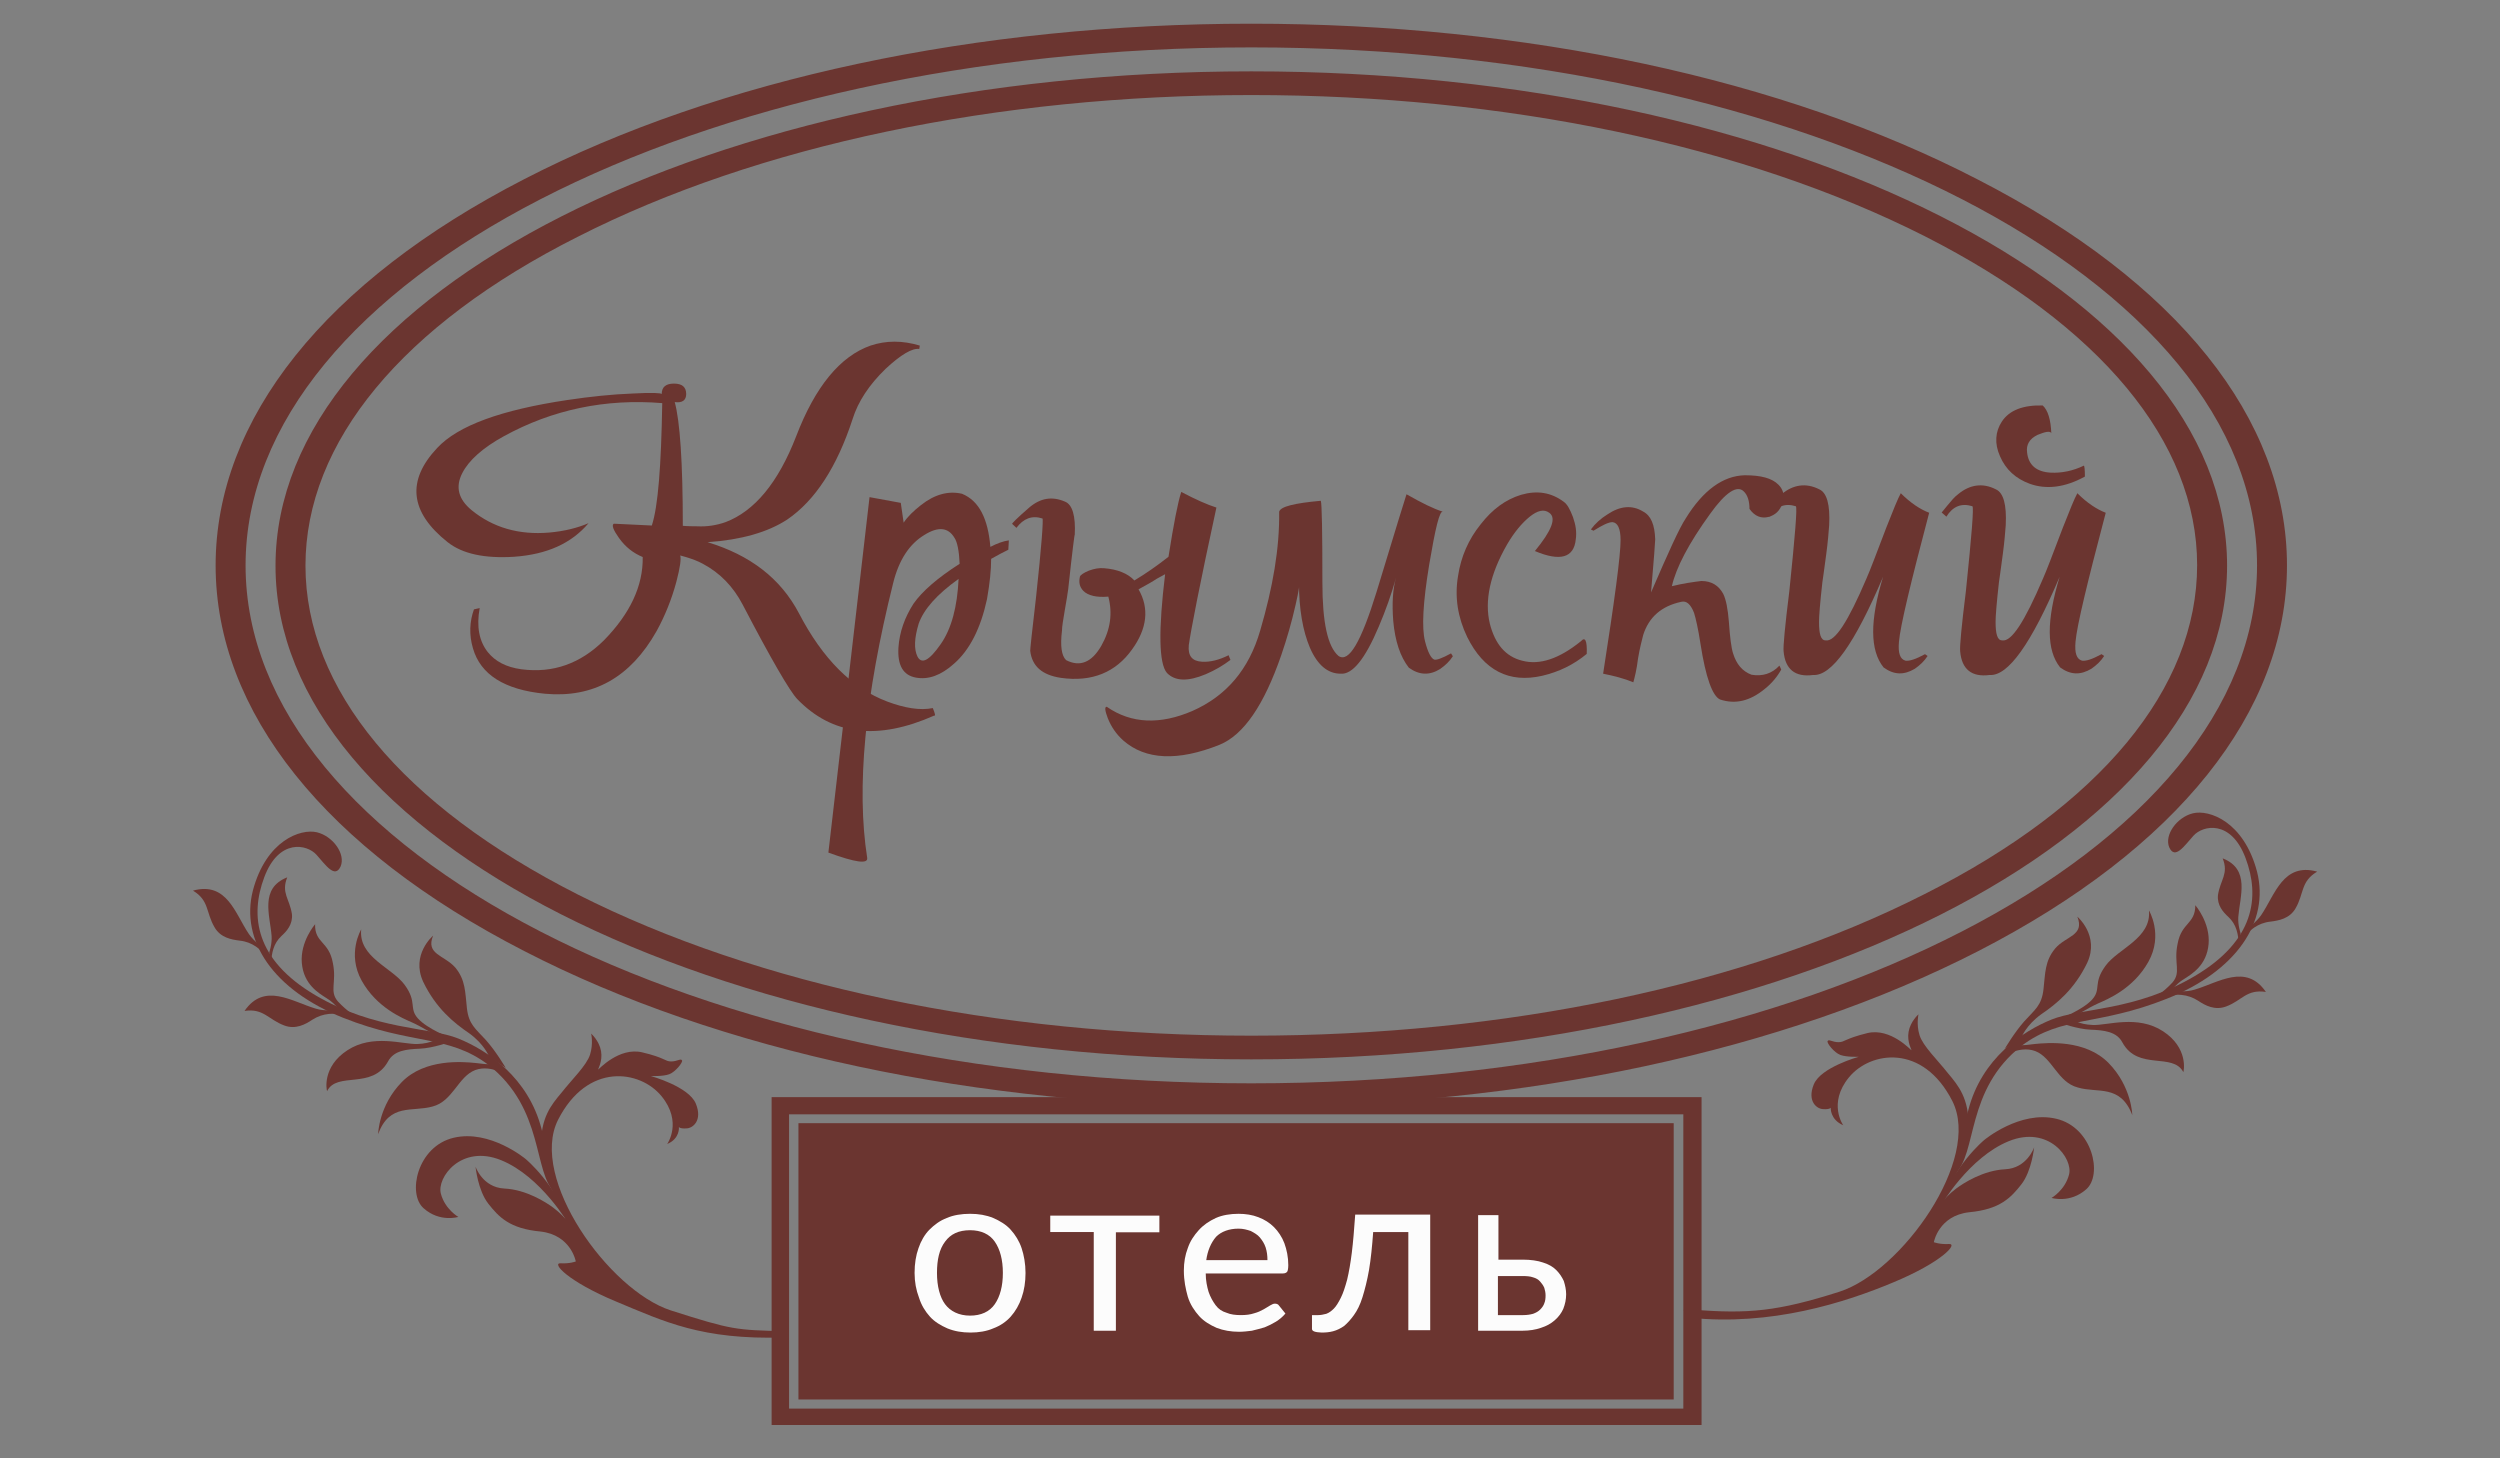 <?xml version="1.0" encoding="utf-8"?>
<!-- Generator: Adobe Illustrator 17.1.0, SVG Export Plug-In . SVG Version: 6.00 Build 0)  -->
<!DOCTYPE svg PUBLIC "-//W3C//DTD SVG 1.1//EN" "http://www.w3.org/Graphics/SVG/1.1/DTD/svg11.dtd">
<svg version="1.1" id="лого" xmlns="http://www.w3.org/2000/svg" xmlns:xlink="http://www.w3.org/1999/xlink" x="0px" y="0px"
	 viewBox="0 0 960 560" enable-background="new 0 0 960 560" xml:space="preserve">
<rect x="0" y="0" width="960" height="560" fill="#808080" stroke="none"/>
<g id="Layer_3">
	<g>
		<g display="none">
			<path display="inline" fill="#FFFFFF" d="M387.1,528.2c-1.1,0-2,0.2-2.7,0.4c-0.7,0.2-1.3,0.7-1.8,1.3c-0.4,0.4-0.7,0.9-0.9,1.3
				c-0.2,0.5-0.4,1.1-0.4,1.8c-0.2,1.1-0.2,2.2-0.2,3.6v21.7c0,2,0.2,3.5,0.4,4.5c0.2,0.9,0.7,1.8,1.3,2.4c1.1,1.1,2.5,1.6,4.5,1.6
				v0.7h-18.7v-0.7c1.1,0,2-0.2,2.7-0.5c0.7-0.2,1.3-0.7,1.8-1.3c0.5-0.5,1.1-1.5,1.3-2.4c0.2-0.9,0.4-2.4,0.4-4.4V532l-15.1,35.3
				h-0.5l-14.9-34.8v25.7c0,2,0.2,3.5,0.4,4.4c0.2,0.9,0.7,1.8,1.3,2.4s1.1,0.9,1.8,1.3c0.7,0.2,1.6,0.4,2.7,0.5v0.7h-13.5v-0.7
				c1.1,0,2-0.2,2.7-0.5c0.7-0.2,1.3-0.7,1.8-1.3c0.5-0.5,1.1-1.5,1.3-2.4c0.2-0.9,0.4-2.4,0.4-4.4v-21.7c0-0.9,0-1.8,0-2.5
				c-0.2-1.5-0.4-2.5-0.7-3.1c-0.5-0.9-1.1-1.6-2-2s-2-0.7-3.5-0.7v-0.7h12.7l12.7,31.3l13.1-31.3h12v0.7H387.1z"/>
			<path display="inline" fill="#FFFFFF" d="M445.5,527.4l0.5,9.6h-0.7c-0.2-1.6-0.7-2.9-1.3-4s-1.5-2-2.5-2.9
				c-0.9-0.7-2-1.1-3.3-1.5c-1.3-0.4-2.9-0.4-4.9-0.4h-6.7V546h1.8c1.8,0,3.1-0.2,4-0.4s1.6-0.7,2.2-1.3c0.5-0.5,0.9-1.3,1.3-2
				c0.2-0.7,0.5-1.8,0.7-3.5h0.7l-0.2,15.7h-0.7c-0.2-1.5-0.4-2.7-0.7-3.6s-0.7-1.6-1.5-2.4c-0.5-0.5-1.3-1.1-2.4-1.5
				c-0.9-0.4-2.2-0.4-3.6-0.4h-1.6v6.7c0,2.7,0,4.5,0.2,5.8s0.4,2.2,0.7,3.1c0.7,1.5,1.6,2.4,3.1,3.1c1.3,0.7,3.1,0.9,5.5,0.9
				c2.4,0,4.4-0.4,5.8-0.9c1.6-0.5,2.9-1.5,3.8-2.7c0.7-0.9,1.3-1.8,1.6-2.9s0.9-2.5,1.3-4.2h0.7l-0.4,11.6H414v-0.7
				c1.1,0,2-0.2,2.7-0.5c0.7-0.2,1.3-0.7,1.8-1.3c0.5-0.5,1.1-1.5,1.3-2.4c0.2-0.9,0.4-2.4,0.4-4.4v-21.7c0-2-0.2-3.5-0.4-4.4
				c-0.2-0.9-0.7-1.8-1.3-2.4c-0.5-0.5-1.1-0.9-1.8-1.3c-0.7-0.2-1.6-0.4-2.7-0.5v-0.7h31.5V527.4z"/>
			<path display="inline" fill="#FFFFFF" d="M482.6,532.7v25.5c0,2,0.2,3.5,0.4,4.4c0.2,0.9,0.5,1.8,1.3,2.4
				c0.5,0.5,1.1,0.9,1.8,1.3c0.7,0.2,1.6,0.4,2.7,0.5v0.7h-13.5v-0.7c1.1,0,2-0.2,2.7-0.5c0.7-0.2,1.3-0.7,1.8-1.3
				c0.5-0.5,1.1-1.5,1.3-2.4c0.2-0.9,0.4-2.4,0.4-4.4v-21.7c0-2-0.2-3.5-0.4-4.4c-0.2-0.9-0.7-1.8-1.3-2.4c-0.5-0.5-1.1-0.9-1.8-1.3
				c-0.7-0.2-1.6-0.4-2.7-0.5v-0.7h11.3l23.8,30.4v-21.1c0-2-0.2-3.5-0.4-4.4c-0.2-0.9-0.7-1.8-1.3-2.4c-0.5-0.5-1.1-0.9-1.8-1.3
				c-0.7-0.2-1.6-0.4-2.7-0.5v-0.7h13.5v0.7c-2,0-3.5,0.5-4.5,1.6c-0.5,0.5-1.1,1.5-1.3,2.4c-0.2,0.9-0.4,2.4-0.4,4.4v30.8h-1.3
				L482.6,532.7z"/>
			<path display="inline" fill="#FFFFFF" d="M562.9,527.4v0.7c-1.1,0-2,0.2-2.7,0.5c-0.7,0.2-1.3,0.7-1.8,1.3
				c-0.7,0.7-1.1,1.5-1.3,2.5c-0.2,0.9-0.4,2.7-0.4,5.1v16.6c0,2.7,0.2,4.7,0.4,5.8c0.2,1.3,0.5,2.4,1.3,3.3
				c0.9,1.5,2.2,2.7,3.5,3.3c1.5,0.7,3.1,1.1,5.3,1.1c2,0,4-0.4,5.8-0.9c1.8-0.5,3.5-1.5,4.5-2.5c0.7-0.7,1.3-1.5,1.6-2.2
				c0.4-0.7,0.5-1.8,0.7-3.1c0-0.7,0.2-2.7,0.2-5.6v-16.4c0-2-0.2-3.5-0.4-4.4s-0.7-1.8-1.3-2.4c-0.5-0.5-1.1-0.9-1.8-1.3
				c-0.7-0.2-1.6-0.4-2.7-0.5v-0.7h13.5v0.7c-1.1,0-2,0.2-2.7,0.5c-0.7,0.2-1.3,0.7-1.8,1.3c-0.5,0.5-1.1,1.5-1.3,2.4
				s-0.4,2.4-0.4,4.4v18.2c0,2.7-0.2,4.7-0.5,6c-0.4,1.3-1.3,2.5-2.5,3.6c-2.9,2.5-6.9,3.6-12.2,3.6c-5.5,0-9.6-1.1-12.2-3.5
				c-1.6-1.5-2.7-3.5-3.1-5.8c-0.2-0.9-0.2-2.4-0.2-4.7v-17.8c0-2-0.2-3.5-0.4-4.4s-0.5-1.8-1.3-2.4c-0.5-0.5-1.1-0.9-1.8-1.3
				c-0.7-0.2-1.6-0.4-2.7-0.5v-0.7h18.7V527.4z"/>
		</g>
	</g>
</g>
<g id="Layer_6">
	<path fill="#6B3530" d="M480.5,18.2c212.9,0,386.2,89.2,386.2,198.9c0,109.6-173.3,198.9-386.2,198.9S94.3,326.9,94.3,217.1
		C94.3,107.4,267.5,18.2,480.5,18.2 M480.5,406.8c206.6,0,374.7-85.2,374.7-189.6c0-104.6-168.2-189.8-374.7-189.8
		c-206.7,0-374.7,85.2-374.7,189.8C105.7,321.6,273.7,406.8,480.5,406.8 M480.5,9.1c-105.2,0-204.4,21.1-279.2,59.7
		c-76.4,39.3-118.5,92.1-118.5,148.3s42,108.8,118.5,148.1c74.8,38.6,174,59.7,279.2,59.7s204.4-21.3,279.2-59.7
		c76.4-39.3,118.5-91.9,118.5-148.1S836.1,108.3,759.6,69C684.8,30.2,585.6,9.1,480.5,9.1L480.5,9.1z M480.5,397.7
		c-97.7,0-189.6-19.3-258.6-54.2c-67.5-34.2-104.6-79-104.6-126.3s37.1-92.3,104.6-126.3c69-35.1,160.9-54.4,258.6-54.4
		s189.6,19.3,258.6,54.2c67.3,34.2,104.6,79,104.6,126.3s-37.1,92.3-104.6,126.3C670.1,378.4,578.2,397.7,480.5,397.7L480.5,397.7z"
		/>
	<rect x="306.6" y="431.3" fill="#6B3530" width="336.1" height="106.1"/>
	<path fill="#6B3530" d="M296.3,421.3v125.9h357.1V421.3L296.3,421.3L296.3,421.3z M646.4,540.9H303v-113h343.4L646.4,540.9
		L646.4,540.9z"/>
	<path fill="#6B3530" d="M306.8,235.5c9.1,17.5,20.4,28.8,33.9,33.9c6.7,2.5,12.6,3.5,17.5,2.5c0.9,2.2,1.1,3.1,0.5,2.9
		c-21.7,9.6-39.1,7.6-52.6-6.4c-2.9-3.1-10-15.3-20.9-36.2c-3.6-6.9-8.7-12.2-15.3-15.7c-2-1.1-4-1.8-6.2-2.5l-2.5-0.7
		c0.4,1.3,0,4.5-1.5,10.2c-1.8,6.7-4.4,13.1-7.6,18.9c-10,17.7-24.2,25.7-42.8,24c-15.5-1.5-24.8-7.3-27.7-17.5
		c-1.5-5.1-1.3-10.2,0.4-14.9l2.2-0.5c-1.3,7.1-0.2,12.7,3.1,16.9c2.9,3.6,7.1,5.8,12.9,6.6c12.2,1.6,22.7-2.2,31.7-11.1
		c10-10.2,15.1-20.9,14.9-32c-3.6-1.5-6.6-3.8-9.1-7.3c-2.2-3.1-2.9-4.9-2-5.5l14.6,0.7c2.4-7.3,3.6-22.9,4-47
		c-21.8-1.8-42.2,2.5-60.8,12.7c-8.2,4.5-13.5,9.3-16,14.2c-2.7,5.3-1.5,10,3.6,14.2c8.2,6.7,18.2,9.6,29.8,8.6
		c5.8-0.5,10.9-1.8,15.1-3.6c-6.6,7.8-16,12-28.6,12.9c-11.3,0.7-19.8-1.1-25.5-5.6c-14.6-11.6-15.8-23.7-4-36.2
		c8-8.6,24.6-14.6,50-18.4c8.7-1.3,17.1-2.2,25.3-2.5c7.1-0.4,10.7-0.2,10.9,0.2c0-2.7,1.6-4,4.7-4c3.1,0,4.7,1.3,4.7,4
		c0,2.4-1.5,3.5-4.4,3.1c2,7.3,3.1,23.1,3.1,47.5c-0.2,0,1.5,0.2,5.5,0.2c3.8,0.2,7.5-0.4,10.9-1.6c11.1-4.2,20.2-15.1,27.1-32.9
		c7.3-19.1,16.9-30.8,28.6-34.9c6-2,12.2-2,18.9,0l-0.2,1.3c-2.7-0.4-7.1,2.2-12.9,7.6c-6.4,6.2-10.6,12.6-12.7,19.3
		c-6,18.4-14.4,31.3-25.1,38.6c-7.5,4.9-17.7,7.8-30.6,8.7C287.9,213.1,299.7,222,306.8,235.5z"/>
	<path fill="#6B3530" d="M333.9,190.9l12,2.2l1.1,7.6c1.6-2.4,3.8-4.5,6.6-6.7c5.3-4.2,10.6-5.6,15.8-4.4c6.6,2.7,10,9.6,10.9,20.4
		c2.5-1.3,4.9-2.2,7.1-2.5l-0.2,3.6c-1.8,0.9-4,2-6.6,3.5c0,4.2-0.5,9.3-1.6,15.5c-2.4,11.1-6.6,19.5-12.7,24.8
		c-4.9,4.4-9.8,6.2-14.6,5.3c-4.9-0.9-7.1-4.7-6.7-11.5c0.4-6,2.4-11.6,5.8-16.9c3.3-4.7,9.1-9.8,17.7-15.3c-0.2-4.9-0.9-8.4-2-10
		c-2.4-4-6.2-4.4-11.5-1.1c-5.8,3.5-9.8,9.6-12,18.4c-10.9,43.7-14.2,78.8-10,105.6c0.4,2.5-4.5,1.8-14.9-2L333.9,190.9z
		 M352.3,252.1c1.6,3.1,4.5,1.6,8.9-4.7c4.2-6,6.4-14.4,6.9-25.1c-8.4,6-13.3,11.6-15.3,17.1C351.1,245,350.9,249.2,352.3,252.1z"/>
	<path fill="#6B3530" d="M418.2,219.1c2-0.7,3.8-1.1,5.8-0.9c5.1,0.4,9.1,2,11.6,4.7c4.5-2.7,8.9-5.8,13.1-9.1
		c2-12.7,3.6-20.9,4.9-24.9c5.5,2.9,10,4.9,13.5,6c-6.4,29.5-9.8,47.1-10.6,52.8c-0.4,4.2,1.3,6.2,5.1,6.4c3.1,0.2,6.6-0.7,10.2-2.5
		c0,0,0.2,0.7,0.7,1.8c-2.9,2.2-6,4-9.5,5.5c-6.9,2.9-11.8,2.7-14.9-0.5c-3.1-3.6-3.3-16.4-0.7-37.9l-3.3,1.8
		c-1.3,0.9-3.6,2.2-6.9,4c4.2,7.3,3.3,15.1-2.5,23.1c-6.2,8.7-15.3,12.6-27.3,10.9c-7.3-1.1-11.1-4.5-11.8-10.4
		c0-0.7,0.7-7.5,2.2-20.2c2.2-20.2,2.9-30.4,2.5-30.6c-4-1.3-7.3,0-10,3.6l-1.6-1.5c-0.4,0,1.8-2.2,6.4-6.2
		c4.4-3.8,8.9-4.5,13.8-2.4c2.9,1.1,4.2,5.5,3.8,12.9c0-1.1-0.9,5.8-2.5,20.7c-0.2,1.8-0.7,4.4-1.3,8s-1.1,6.4-1.1,8
		c-0.7,5.8-0.2,9.6,1.6,11.3c5.3,2.7,9.8,0.9,13.5-5.5c3.5-6.2,4.4-12.4,2.7-18.9c-4.5,0.4-7.8-0.4-9.6-2.2
		c-1.5-1.6-1.8-3.3-1.3-5.5C414.9,220.8,416.2,219.9,418.2,219.1z"/>
	<path fill="#6B3530" d="M507.8,223.7c0,15.3,2,24.6,6.2,28.2c4,2.7,8.7-5.5,14.6-24.6c7.5-24.6,11.3-37.1,11.5-37.5
		c5.8,3.3,10.4,5.6,14,6.7c-1.3-0.5-2.9,6.2-5.3,20.4c-2.4,14.6-2.9,24.2-1.6,29.3c1.1,4.4,2.4,6.7,3.6,7.1c0.9,0.2,2.9-0.5,6.4-2.4
		l0.7,1.1c-1.3,2-2.9,3.5-4.9,4.9c-4,2.5-8,2.4-12-0.5c-3.3-4.2-5.3-10.2-6-18c-0.5-6.7-0.2-12.2,1.1-16.6c-1.8,6.4-4,12.6-6.6,18.7
		c-5.3,12.6-10.2,18.6-14.7,18.2c-4.9,0-8.9-3.3-11.8-10c-2.7-6.4-4.2-14.7-4.2-25.1c0.4,0.2,0,3.1-1.3,8.7
		c-1.5,6.6-3.3,12.9-5.5,19.3c-6.6,19.1-14.4,30.6-23.7,34.4c-16,6.4-28.4,5.8-36.9-1.6c-2.7-2.4-4.7-5.3-6-8.6
		c-1.1-2.9-1.3-4.4-0.4-4.4c9.5,6.6,20.6,6.9,32.9,1.6c13.1-5.8,21.7-16,26-30.8c4.9-16.7,7.5-31.8,7.3-45.7c0.5-2,6-3.3,16-4.2
		C507.6,193.5,507.8,204,507.8,223.7z"/>
	<path fill="#6B3530" d="M594.9,196.9c-2-1.5-4.5-0.9-7.6,1.6c-2.9,2.4-5.8,5.8-8.6,10.6c-6.6,11.5-8.7,21.7-6.6,30.4
		c2,7.8,6,12.6,12.4,14.2c6.7,1.8,14.2-0.7,22.6-7.5c1.6-1.8,2.4-0.2,2.2,4.9c-5.1,4.2-10.7,6.9-17.1,8.4
		c-12.7,2.9-22.4-2-28.8-14.9c-3.6-7.5-4.9-15.3-3.5-23.5c1.1-7.3,4-14,8.7-19.8c4.5-5.8,9.6-9.5,15.5-11.3
		c6.2-1.8,11.6-0.9,16.4,2.7c1.3,0.9,2.4,2.9,3.5,5.8c1.1,3.1,1.5,5.8,1.1,8.6c-0.7,7.1-6,8.6-15.7,4.5
		C595.8,203.8,597.8,198.9,594.9,196.9z"/>
	<path fill="#6B3530" d="M610.9,203.3c1.6-2.2,3.8-4.2,6.4-5.8c4.9-3.3,9.5-3.6,13.6-1.1c3.1,1.6,4.5,5.1,4.7,10.7
		c0,0.9-0.5,7.6-1.6,20.4c6.6-15.3,10.9-24.8,13.3-28.4c6.7-10.9,14.4-16.4,22.7-16.6c6.2,0,10.4,1.1,12.9,3.6c2,2,2.5,4.4,1.5,7.3
		c-0.9,2.7-2.7,4.4-5.3,5.1c-2.7,0.7-5.3-0.2-7.3-3.1c0-2.9-0.7-5.3-2.2-6.7c-2.5-2.5-6.9,0.2-12.9,8.6
		c-8.2,11.3-13.1,20.7-14.7,27.8c4.4-1.1,8.2-1.6,11.3-2c4,0,6.7,1.8,8.4,4.9c1.1,2.2,1.8,5.8,2.2,10.9c0.4,5.8,0.9,9.8,1.6,12
		c1.3,4.2,3.6,6.9,7.1,8.2c4.2,0.7,7.8-0.4,10.7-3.5l0.7,1.5c-1.5,2.7-3.6,5.3-6.4,7.5c-5.5,4.5-11.1,6-17.1,4
		c-2.9-1.3-5.5-8.4-7.5-21.3c-0.9-5.8-1.8-9.8-2.5-12c-1.3-3.3-2.9-4.7-4.9-4.2c-7.5,1.6-12.4,5.8-14.6,12.7c-0.5,2-1.3,4.9-2,9.1
		c-0.5,4.2-1.3,7.3-1.8,9.1c-3.6-1.5-7.6-2.5-11.6-3.3c4.4-28.2,6.7-45.3,6.7-51.3c0-4.4-1.1-6.7-3.1-6.9c-1.5,0-3.8,1.1-7.3,3.3
		L610.9,203.3z"/>
	<path fill="#6B3530" d="M740.2,251.9c-1.3,2-2.9,3.5-4.9,4.9c-4.2,2.5-8,2.4-12-0.5c-5.3-6.6-5.3-18-0.2-34.8
		c-10.9,25.7-19.8,38.2-26.9,37.7c-6.9,0.9-10.7-2.2-11.3-9.1c-0.2-1.8,0.5-9.5,2.2-23.1c2.2-21.3,3.1-32.2,2.5-32.6
		c-4.2-1.3-7.5,0-10,4l-1.8-1.6l2.2-2.7c1.5-1.8,2.7-3.3,4.2-4.4c4.4-3.6,9.3-4.4,14.4-1.8c2.9,1.3,4.2,5.8,3.8,13.8
		c-0.2,2.7-0.5,6.4-1.1,10.9c-0.9,6.4-1.3,10-1.5,10.9c-0.9,8-1.3,13.1-1.3,15.3c0,4.7,0.7,7.1,2.5,7.1c3.6,0.7,8.7-7.3,15.7-23.7
		c1.3-2.9,3.8-9.5,7.6-19.5c2.7-6.9,4.5-11.3,5.6-13.3c3.8,3.8,7.5,6.2,10.9,7.5c-7.1,26.9-11.1,43.5-11.6,49.5
		c-0.4,4.4,0.4,6.7,2.5,7.3c1.5,0.2,3.8-0.5,7.5-2.5L740.2,251.9z"/>
	<path fill="#6B3530" d="M808,251.9c-1.3,2-2.9,3.5-4.9,4.9c-4.2,2.5-8,2.4-12-0.5c-5.3-6.6-5.3-18-0.2-34.8
		c-10.9,25.7-19.8,38.2-26.9,37.7c-6.9,0.9-10.7-2.2-11.3-9.1c-0.2-1.8,0.5-9.5,2.2-23.1c2.2-21.3,3.1-32.2,2.5-32.6
		c-4.2-1.3-7.5,0-10,4l-1.8-1.6l2.2-2.7c1.5-1.8,2.7-3.3,4.2-4.4c4.4-3.6,9.3-4.4,14.4-1.8c2.9,1.3,4.2,5.8,3.8,13.8
		c-0.2,2.7-0.5,6.4-1.1,10.9c-0.9,6.4-1.3,10-1.5,10.9c-0.9,8-1.3,13.1-1.3,15.3c0,4.7,0.7,7.1,2.5,7.1c3.6,0.7,8.7-7.3,15.7-23.7
		c1.3-2.9,3.8-9.5,7.6-19.5c2.7-6.9,4.5-11.3,5.6-13.3c3.8,3.8,7.5,6.2,10.9,7.5c-7.1,26.9-11.1,43.5-11.6,49.5
		c-0.4,4.4,0.4,6.7,2.5,7.3c1.5,0.2,3.8-0.5,7.5-2.5L808,251.9z M779.5,185.8c-5.5-2-9.3-5.5-11.5-10.6c-2.2-4.9-1.8-9.5,0.7-13.3
		c2.9-4.4,8.2-6.4,15.7-6.2c2,1.8,3.1,5.5,3.3,10.6c-0.5-0.9-2.4-0.5-5.3,0.7c-3.1,1.5-4.4,3.8-4,6.7c0.5,4.9,3.6,7.5,9.1,7.8
		c4.2,0.2,8.6-0.7,12.7-2.7c0.2,0,0.4,1.5,0.4,4.2C792.8,187.3,785.7,188,779.5,185.8z"/>
	<g>
		<g>
			<path fill="#6B3530" d="M750.5,451c5.3-17.8,3.1-15.8,5.3-24.6c5.1-20,20.9-30.4,32-34.9s32-3.1,55-16.7s25.1-30.4,19.5-45.3
				s-16.4-12.6-20-8.6c-3.6,4-7.1,9.3-9.3,4.5c-2-4.7,2.9-11.6,9.1-13.1c6.2-1.5,19.5,3.1,24.6,22.4c4.9,19.3-8,38.2-34.6,48.8
				c-26.6,10.6-40.2,6.4-55.7,18C754.5,418.6,759.5,443,750.5,451z"/>
			<path fill="#6B3530" d="M818.8,428.2c0,0-0.2-10.9-9.1-20c-8.9-9.1-23.5-7.8-28.4-7.3c-4.9,0.7-7.5,0.5-7.6,0.5l-5.8,5.1
				c0,0,7.1-5.3,13.6-2.9c6.6,2.5,8.6,12,16.4,14C805.5,419.9,814.2,416.2,818.8,428.2z"/>
			<path fill="#6B3530" d="M838.4,411.7c0.2-0.4,2-9.3-7.8-15.7s-21.3-2.2-26.9-2.4s-7.8-2.2-7.8-2.2l-5.1,1.3c0,0,6.9,2.5,12,2.7
				c5.1,0.2,10,0.7,12.2,4.9C821,411.3,834.4,404,838.4,411.7z"/>
			<path fill="#6B3530" d="M797.7,352c0,0,8.6,7.3,3.8,17.7c-4.9,10.2-11.8,15.8-17.7,19.8c-5.8,4.2-7.6,8.9-7.6,8.9l-6.4,4.4
				c0,0,3.6-6.2,7.6-10.7c4-4.4,6.6-6,7.3-12.2c0.7-6.2,0.5-10.9,4.5-15.7C793.3,359.4,800.6,359.3,797.7,352z"/>
			<path fill="#6B3530" d="M825.2,349.6c0,0,5.6,9.3-0.2,19.7c-5.8,10.4-15.7,14.4-19.3,16c-3.6,1.6-8.9,4.9-8.9,4.9l-5.6,0.9
				c0,0,8.6-3.3,12.2-7.3s0.2-6.2,5.1-12.9C813.3,364.2,826.2,360.4,825.2,349.6z"/>
			<path fill="#6B3530" d="M843,347.6c0,0,5.8,6.7,5.1,14.9c-0.7,8.2-6.4,11.5-9.5,13.5c-3.1,1.8-5.3,5.1-5.3,5.1l-6.6,2.4
				c0,0,4-2.4,7.5-6.2c3.5-4,0.4-7.3,2-14.9C837.7,354.2,843,354.9,843,347.6z"/>
			<path fill="#6B3530" d="M870.1,380.9c-7.6-11.1-18.2-3.6-27.3-0.9c-3.5,1.1-7.3,0.5-7.3,0.5s-3.3,1.3-4.7,2
				c4.9-0.9,9.1-0.9,13.3,1.8c2.7,1.8,6.4,3.8,10.7,2.2C861,384.2,862.6,379.8,870.1,380.9z"/>
			<path fill="#6B3530" d="M889.8,334.7c-13.1-3.6-16.2,8.9-21.5,16.7c-2,2.9-5.3,5.1-5.3,5.1s-1.6,2.9-2.4,4.5
				c3.1-3.8,6.4-6.6,11.3-7.1c3.1-0.4,7.3-1.1,9.6-5.1C884.8,343.1,883.4,338.5,889.8,334.7z"/>
			<path fill="#6B3530" d="M853.5,329.6c10.7,4.2,6.6,14.6,6,22.6c-0.2,3.1,0.9,6.2,0.9,6.2s-0.4,2.9-0.7,4.4
				c-0.2-4.2-0.9-7.8-4-10.7c-2-1.8-4.4-4.5-4-8.4C852.6,337.8,855.9,335.6,853.5,329.6z"/>
			<path fill="#6B3530" d="M707.8,432.1c0,0-6-8.4,2.2-18.4c8.2-10,28.4-13.1,39.7,9.1c11.3,22.4-19.5,65.5-43.3,73.2
				c-23.8,7.6-35.1,8.6-56.4,6.9c-4.2-0.4-4.4,0.2-1.6,1.1l0.9,5.1c10.6-17.3-8.4-3.8-0.5-3.1c31.3,3.3,59.7-5.8,78.3-13.6
				c18.7-7.8,24.9-14.9,21.3-14.7s-5.8-0.7-5.8-0.7s1.8-10.2,13.6-11.5c11.8-1.1,16-5.6,20-10.7c4-5.1,4.9-14.2,4.9-14.2
				s-2.7,8-11.1,8.4c-8.4,0.4-16,5.3-18.7,7.3c-2.7,2-4.9,4.5-4.9,4.5s9.5-16.9,9.6-28c0-11.1-3.8-15.7-8-20.7
				c-4-5.1-9.6-10.4-10.9-14.6s-0.4-8-0.4-8s-3.1,2.7-3.8,6.7c-0.7,4,1.3,7.1,1.1,7.1s-8-8.7-16.9-6.6c-8.9,2.2-8.7,3.5-11.1,3.5
				c-2.4,0-3.8-1.3-4.2-0.4c-0.4,0.7,2.5,4.4,4.9,5.3c2.4,0.9,7.1,0.7,7.1,0.7s-14.6,4-17.3,10.6s1.3,9.5,3.6,9.5
				c2.4,0.2,2.9-0.5,2.9-0.5S702.7,429.9,707.8,432.1z"/>
			<path fill="#6B3530" d="M745.4,462.8c0,0,10.7-18.4,26-24.6s24.8,6.7,23.1,12.9c-1.6,6-6.7,8.9-6.7,8.9s7.1,2.2,13.3-3.3
				c6.4-5.5,2.5-23.8-11.5-27.1c-14-3.3-27.7,8.2-27.7,8.2S750,447.7,745.4,462.8z"/>
		</g>
	</g>
	<g id="Layer_7">
		<g>
			<g>
				<path fill="#6B3530" d="M213.3,458.3c-5.3-17.8-3.1-15.8-5.3-24.6c-5.1-20-20.9-30.4-32-34.9c-11.1-4.5-32-3.1-55-16.7
					s-25.1-30.4-19.5-45.3c5.6-14.9,16.4-12.6,20-8.6c3.6,4,7.1,9.3,9.3,4.5c2-4.7-2.9-11.6-9.1-13.1c-6.2-1.5-19.5,3.1-24.6,22.4
					c-4.9,19.3,8,38.2,34.6,48.8c26.6,10.6,40.2,6.4,55.7,18C209.3,425.9,204.5,450.3,213.3,458.3z"/>
				<path fill="#6B3530" d="M145.2,435.5c0,0,0.2-10.9,9.1-20c8.9-9.1,23.5-7.8,28.4-7.3c4.9,0.7,7.5,0.5,7.6,0.5l5.8,5.1
					c0,0-7.1-5.3-13.6-2.9c-6.6,2.5-8.6,12-16.4,14C158.3,427.1,149.6,423.5,145.2,435.5z"/>
				<path fill="#6B3530" d="M125.6,419c-0.2-0.4-2-9.3,7.8-15.7s21.3-2.2,26.9-2.4c5.6-0.2,7.8-2.2,7.8-2.2l5.1,1.3
					c0,0-6.9,2.5-12,2.7s-10,0.7-12.2,4.9C142.9,418.6,129.4,411.3,125.6,419z"/>
				<path fill="#6B3530" d="M166.3,359.3c0,0-8.6,7.3-3.8,17.7c4.9,10.2,11.8,15.8,17.7,19.8c5.8,4.2,7.6,8.9,7.6,8.9l6.4,4.4
					c0,0-3.6-6.2-7.6-10.7c-4-4.4-6.6-6-7.3-12.2c-0.7-6.2-0.5-10.9-4.5-15.7C170.5,366.7,163.4,366.5,166.3,359.3z"/>
				<path fill="#6B3530" d="M138.7,356.9c0,0-5.6,9.3,0.2,19.7c5.8,10.4,15.7,14.4,19.3,16c3.6,1.6,8.9,4.9,8.9,4.9l5.6,0.9
					c0,0-8.6-3.3-12.2-7.3c-3.6-4-0.2-6.2-5.1-12.9C150.5,371.5,137.6,367.6,138.7,356.9z"/>
				<path fill="#6B3530" d="M121,354.9c0,0-5.8,6.7-5.1,14.9s6.4,11.5,9.5,13.5c3.1,1.8,5.3,5.1,5.3,5.1l6.6,2.4c0,0-4-2.4-7.5-6.2
					c-3.5-4-0.4-7.3-2-14.9C126.3,361.4,120.8,362.2,121,354.9z"/>
				<path fill="#6B3530" d="M93.9,388.2c7.6-11.1,18.2-3.6,27.3-0.9c3.5,1.1,7.3,0.5,7.3,0.5s3.3,1.3,4.7,2
					c-4.9-0.9-9.1-0.9-13.3,1.8c-2.7,1.8-6.4,3.8-10.7,2.2C103,391.5,101.2,387.1,93.9,388.2z"/>
				<path fill="#6B3530" d="M74.1,342c13.1-3.6,16.2,8.9,21.5,16.7c2,2.9,5.3,5.1,5.3,5.1s1.6,2.9,2.4,4.5
					c-3.1-3.8-6.4-6.6-11.3-7.1c-3.1-0.4-7.3-1.1-9.6-5.1C79,350.3,80.4,345.8,74.1,342z"/>
				<path fill="#6B3530" d="M110.3,336.9c-10.7,4.2-6.6,14.6-6,22.6c0.2,3.1-0.9,6.2-0.9,6.2s0.4,2.9,0.7,4.4
					c0.2-4.2,0.9-7.8,4-10.7c2-1.8,4.4-4.5,4-8.4C111.2,345.1,107.9,342.9,110.3,336.9z"/>
				<path fill="#6B3530" d="M256.2,439.3c0,0,6-8.4-2.2-18.4c-8.2-10-28.4-13.1-39.7,9.1c-11.3,22.4,19.5,65.5,43.3,73.2
					c23.8,7.6,24.9,7.5,44,8c1.1,0,0,0.4,0,0.4l-0.4,0.5c0,0,1.6,1.3-0.4,1.5c-31.3,0.9-45.5-6-64.2-13.8
					c-18.7-7.8-24.9-14.9-21.3-14.7s5.8-0.7,5.8-0.7s-1.8-10.2-13.6-11.5c-11.8-1.1-16-5.6-20-10.7c-4-5.1-4.9-14.2-4.9-14.2
					s2.7,8,11.1,8.4c8.4,0.4,16,5.3,18.7,7.3c2.7,2,4.9,4.5,4.9,4.5s-9.5-16.9-9.6-28c0-11.1,3.8-15.7,8-20.7
					c4-5.1,9.6-10.4,10.9-14.6c1.3-4.2,0.4-8,0.4-8s3.1,2.7,3.8,6.7c0.7,4-1.3,7.1-1.1,7.1s8-8.7,16.9-6.6s8.7,3.5,11.1,3.5
					c2.4,0,3.8-1.3,4.2-0.4c0.4,0.7-2.5,4.4-4.9,5.3c-2.4,0.9-7.1,0.7-7.1,0.7s14.6,4,17.3,10.6s-1.3,9.5-3.6,9.5
					c-2.4,0.2-2.9-0.5-2.9-0.5S261.2,437.2,256.2,439.3z"/>
				<path fill="#6B3530" d="M218.4,470.1c0,0-10.7-18.4-26-24.6s-24.8,6.7-23.1,12.9c1.6,6,6.7,8.9,6.7,8.9s-7.1,2.2-13.3-3.3
					c-6.4-5.5-2.5-23.8,11.5-27.1c14-3.3,27.7,8.2,27.7,8.2S213.8,455,218.4,470.1z"/>
			</g>
		</g>
	</g>
</g>
<g id="Layer_5">
	<g>
		<path fill="#FCFCFC" d="M351.2,488.8c0-3.5,0.5-6.7,1.5-9.5c0.9-2.7,2.4-5.3,4.2-7.1s4-3.5,6.7-4.5c2.5-1.1,5.6-1.6,8.9-1.6
			c3.3,0,6.2,0.5,8.9,1.6c2.5,1.1,4.9,2.5,6.7,4.5s3.3,4.4,4.2,7.1c0.9,2.7,1.5,6,1.5,9.5c0,3.5-0.5,6.7-1.5,9.5
			c-0.9,2.7-2.4,5.3-4.2,7.3c-1.8,2-4,3.5-6.7,4.5c-2.5,1.1-5.6,1.6-8.7,1.6c-3.3,0-6.2-0.5-8.9-1.6c-2.5-1.1-4.9-2.5-6.7-4.5
			c-1.8-2-3.3-4.4-4.2-7.3C351.8,495.4,351.2,492.3,351.2,488.8z M359.8,488.8c0,5.1,1.1,9.3,3.1,12s5.3,4.4,9.6,4.4
			c4.2,0,7.5-1.5,9.5-4.4c2-2.9,3.1-6.9,3.1-12c0-5.1-1.1-9.1-3.1-12c-2-2.9-5.3-4.4-9.5-4.4c-4.4,0-7.5,1.5-9.6,4.4
			C360.7,479.7,359.8,483.7,359.8,488.8z"/>
		<path fill="#FCFCFC" d="M403.3,473.2v-6.4h41.9v6.4h-16.7V511H420v-37.9H403.3z"/>
		<path fill="#FCFCFC" d="M454.6,487.9c0-3.1,0.5-6,1.5-8.6c0.9-2.7,2.4-4.9,4.2-6.9c1.8-2,4-3.5,6.6-4.7c2.5-1.1,5.5-1.6,8.7-1.6
			c2.7,0,5.3,0.4,7.6,1.3c2.4,0.9,4.4,2.2,6,3.8c1.6,1.6,3.1,3.8,4,6.2c0.9,2.5,1.5,5.3,1.5,8.4c0,1.3-0.2,2.2-0.4,2.5
			s-0.7,0.7-1.6,0.7H463c0,2.7,0.5,5.1,1.1,7.1c0.7,2,1.6,3.6,2.7,5.1s2.5,2.4,4.2,2.9c1.6,0.7,3.5,0.9,5.5,0.9c2,0,3.6-0.2,5.1-0.7
			c1.5-0.4,2.5-0.9,3.6-1.5s1.8-1.1,2.5-1.5c0.7-0.4,1.3-0.7,1.8-0.7c0.7,0,1.3,0.2,1.6,0.7l2.5,3.1c-1.1,1.3-2.2,2.2-3.6,3.1
			c-1.5,0.9-2.9,1.6-4.4,2.2c-1.6,0.5-3.3,0.9-4.9,1.3c-1.6,0.2-3.3,0.4-4.9,0.4c-3.1,0-6-0.5-8.6-1.5c-2.5-1.1-4.9-2.5-6.7-4.5
			s-3.5-4.5-4.4-7.5C455.3,495,454.6,491.8,454.6,487.9z M463.2,483.9h23.5c0-1.8-0.2-3.3-0.7-4.9c-0.5-1.5-1.3-2.7-2.2-3.8
			c-0.9-1.1-2.2-1.8-3.5-2.5c-1.5-0.5-2.9-0.9-4.7-0.9c-3.6,0-6.6,1.1-8.6,3.1C465,477.2,463.7,480.3,463.2,483.9z"/>
		<path fill="#FCFCFC" d="M503.8,510.3V505h2.4c0.9,0,2-0.2,3.1-0.5c1.1-0.4,2-1.1,2.9-2c0.9-0.9,1.8-2.4,2.7-4.2
			c0.9-1.8,1.6-4,2.4-6.9c0.7-2.9,1.3-6.4,1.8-10.4c0.5-4,0.9-8.9,1.3-14.6h28.8v44.4h-8.4v-37.7h-13.5c-0.4,5.6-0.9,10.4-1.6,14.6
			c-0.7,4-1.6,7.5-2.5,10.4c-0.9,2.9-2,5.1-3.3,6.9c-1.3,1.8-2.5,3.1-3.8,4.2c-1.3,0.9-2.7,1.6-4.2,2c-1.5,0.4-2.9,0.5-4.4,0.5
			C505,511.6,503.8,511.2,503.8,510.3z"/>
		<path fill="#FCFCFC" d="M567.6,511v-44.4h7.8v17.1h9.3c3.1,0,5.8,0.4,7.8,1.1c2.2,0.7,3.8,1.6,5.1,2.9c1.3,1.3,2.2,2.7,2.9,4.2
			c0.5,1.6,0.9,3.3,0.9,5.1c0,2-0.4,3.8-1.1,5.6c-0.7,1.6-1.8,3.1-3.3,4.4s-3.1,2.2-5.3,2.9c-2,0.7-4.4,1.1-7.1,1.1H567.6z
			 M575.6,505h9.3c1.5,0,2.7-0.2,3.8-0.5c1.1-0.4,2-0.9,2.7-1.6s1.3-1.5,1.6-2.4c0.4-0.9,0.5-2,0.5-3.1c0-0.9-0.2-2-0.5-2.9
			c-0.4-0.9-0.9-1.6-1.6-2.4s-1.6-1.3-2.7-1.6c-1.1-0.4-2.5-0.5-4.2-0.5h-9.3V505H575.6z"/>
	</g>
</g>
</svg>

